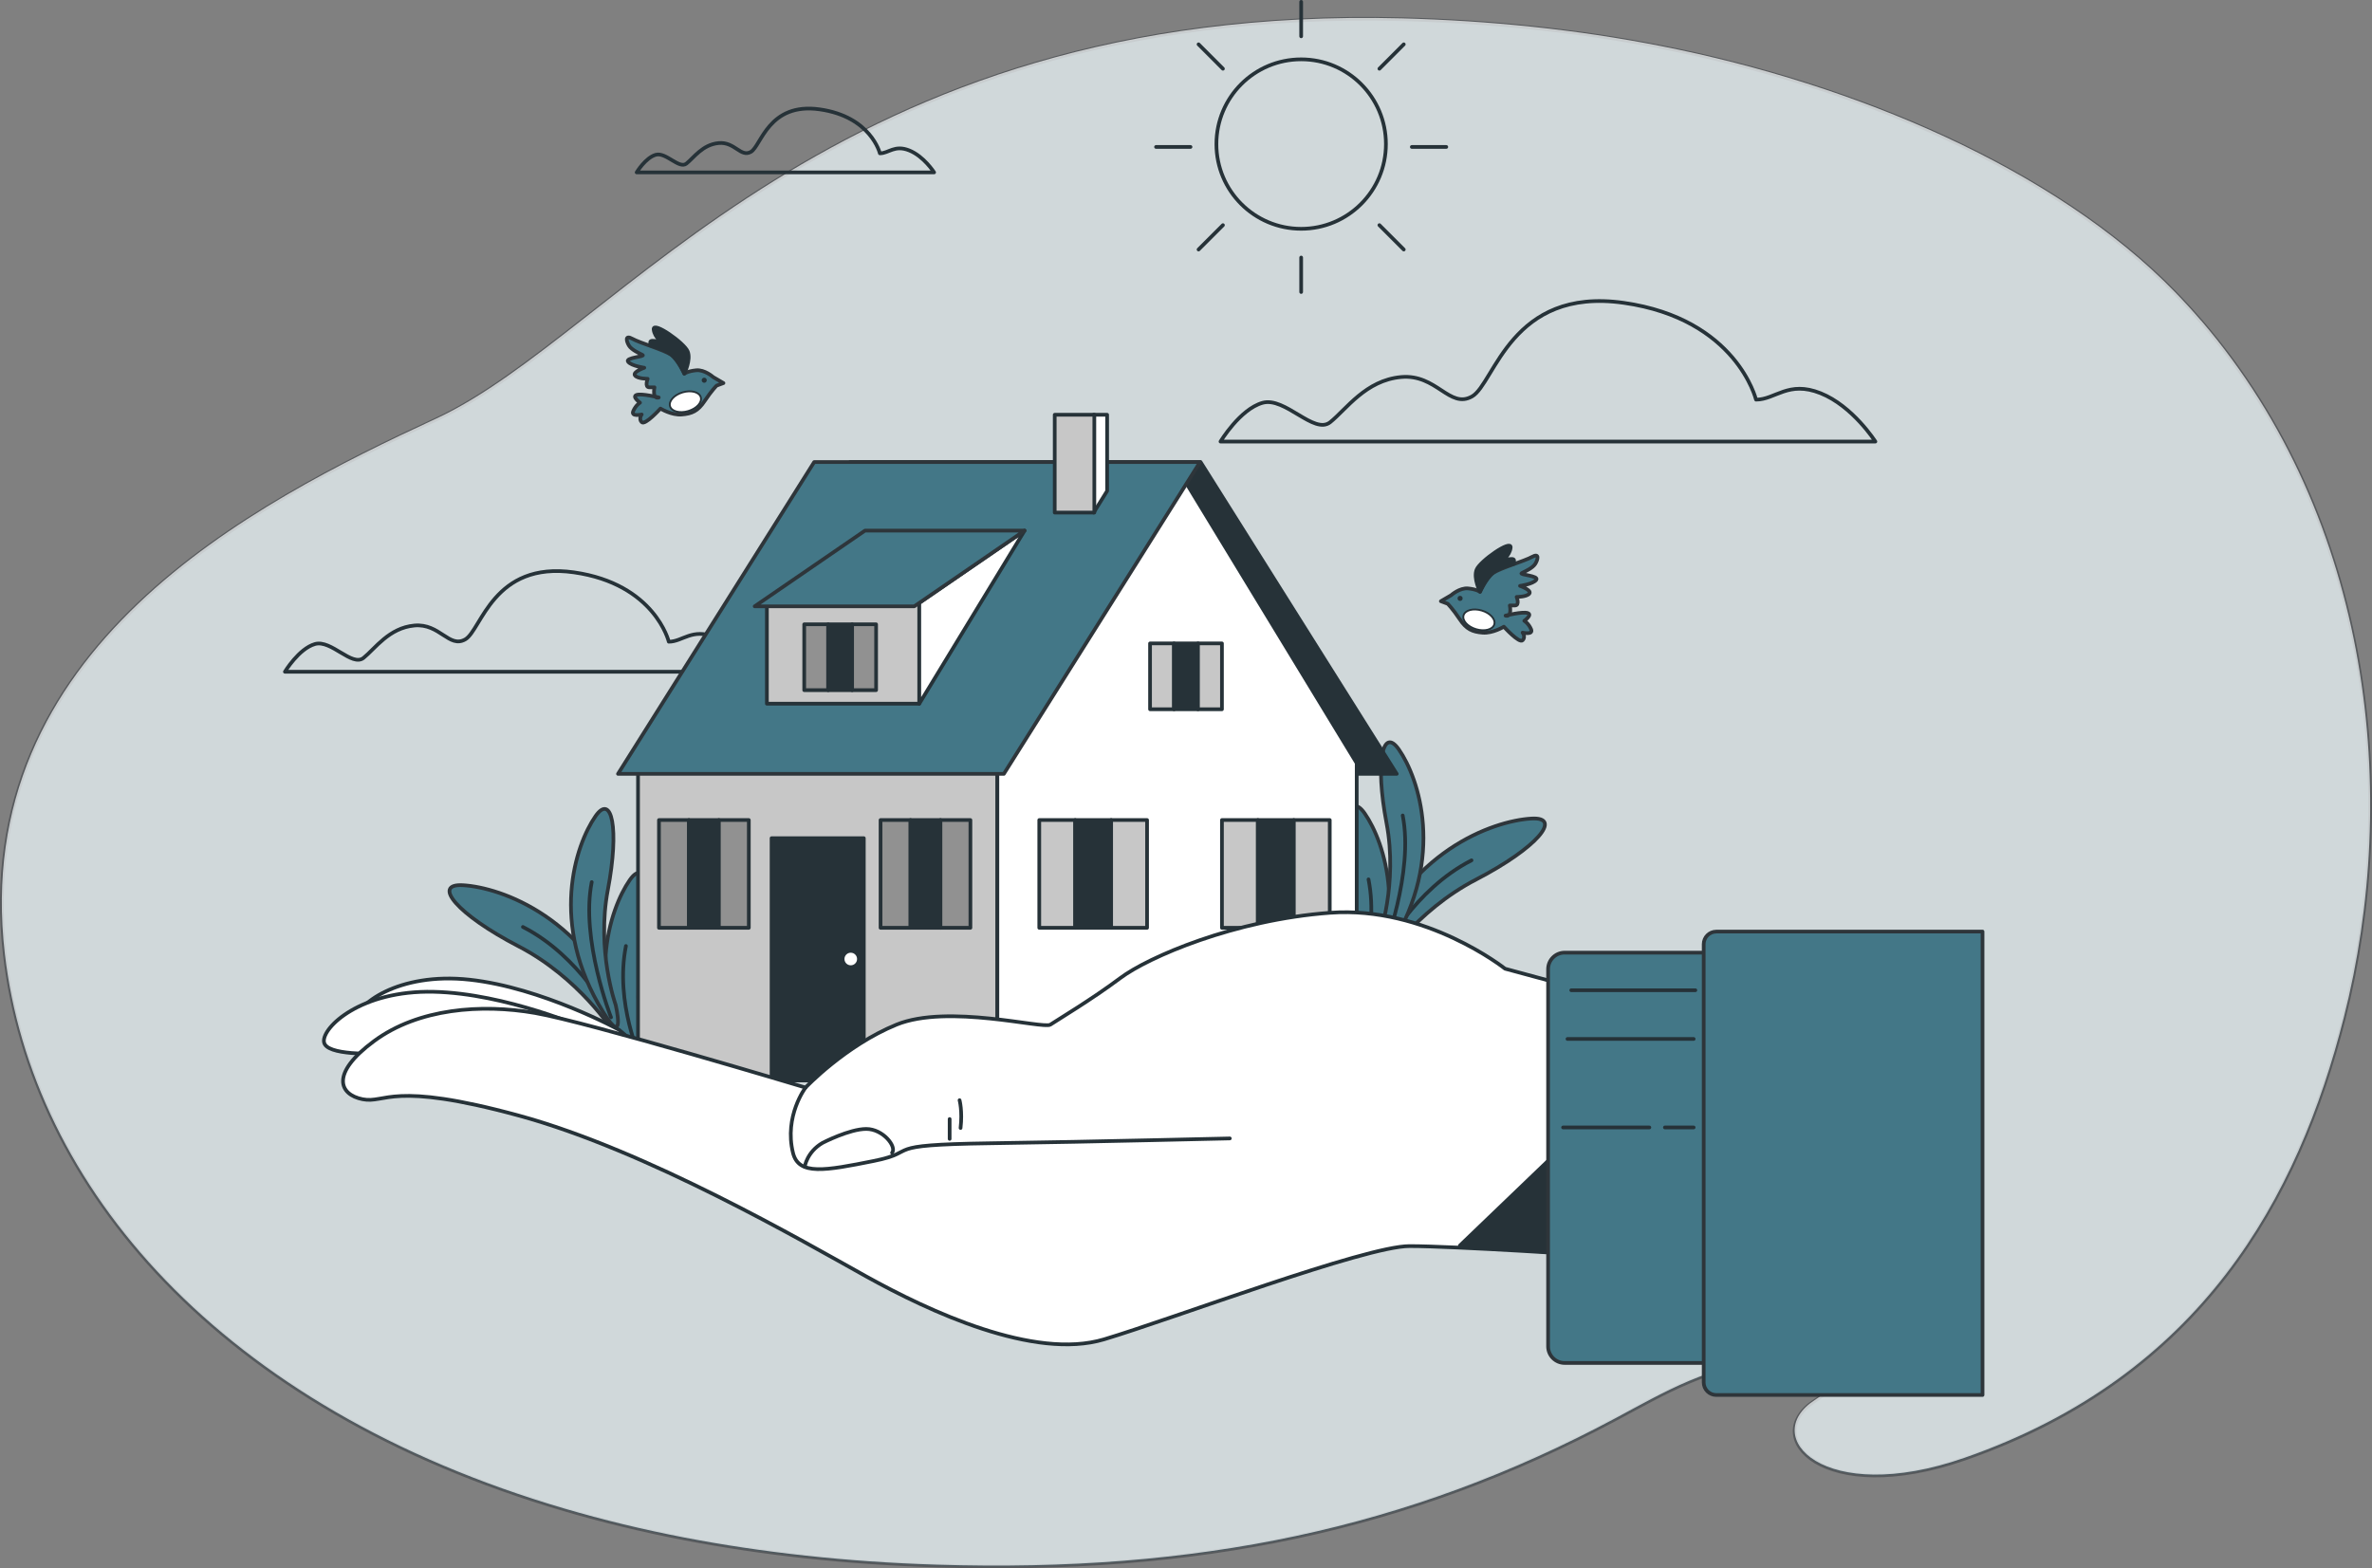 <?xml version="1.0" encoding="UTF-8"?><svg xmlns="http://www.w3.org/2000/svg" viewBox="0 0 643.13 425.33"><rect x="0" y="0" width="643.13" height="425.33" fill="#808080" stroke="none"/><defs><style>.cls-1{opacity:.5;}.cls-1,.cls-2,.cls-3,.cls-4,.cls-5,.cls-6,.cls-7,.cls-8,.cls-9{stroke-linecap:round;stroke-linejoin:round;}.cls-1,.cls-8{fill:#437787;stroke:#2e353a;}.cls-2{fill:#92e3a9;}.cls-2,.cls-3,.cls-4,.cls-5,.cls-6,.cls-7,.cls-9{stroke:#263238;}.cls-3,.cls-10,.cls-5{fill:#fff;}.cls-11,.cls-10{stroke-width:0px;}.cls-11,.cls-6{fill:#263238;}.cls-10{opacity:.7;}.cls-4{fill:none;}.cls-5{stroke-width:.5px;}.cls-7{fill:#c7c7c7;}.cls-9{fill:#919191;}</style></defs><g id="Background_Simple"><path class="cls-1" d="m596.77,87.17c-2.25-2.62-4.59-5.19-7.03-7.7-32.52-33.45-86.67-56.35-139.29-66.72-23.05-4.55-46.72-6.93-70.35-7.54C225.13,1.26,168.2,90.7,118.26,113.76,68.33,136.82-8.29,176.2,1.32,258.94c7.3,62.91,58.43,123.06,151.81,150.44,10.29,3.02,21.09,5.65,32.41,7.83,21.05,4.05,43.86,6.6,68.44,7.36,70.6,2.2,127.93-9.71,184.01-39.71,13.03-6.97,26-14.84,42.92-15.7,12.3-.63,23.95,2.47,11.1,10.78-15.11,9.78,2.32,29,40.67,15.64,64.04-22.31,90.39-70.44,102.8-119.39,15.23-60.08,7.85-134.79-38.7-189.04Z"/><path class="cls-10" d="m596.77,86.94c-2.25-2.62-4.59-5.19-7.03-7.7-32.52-33.45-86.67-56.35-139.29-66.72-23.05-4.55-46.72-6.93-70.35-7.54C225.13,1.03,168.2,90.47,118.26,113.53,68.33,136.59-8.29,175.97,1.32,258.71c7.3,62.91,58.43,123.06,151.81,150.44,10.29,3.02,21.09,5.65,32.41,7.83,21.05,4.05,43.86,6.6,68.44,7.36,70.6,2.2,127.93-9.71,184.01-39.71,13.03-6.97,26-14.84,42.92-15.7,12.3-.63,23.95,2.47,11.1,10.78-15.11,9.78,2.32,29,40.67,15.64,64.04-22.31,90.39-70.44,102.8-119.39,15.23-60.08,7.85-134.79-38.7-189.04Z"/></g><g id="Clouds"><path class="cls-4" d="m476.11,108.37s-5.25-21.87-35.86-26.24c-30.61-4.37-34.99,21.87-41.11,25.37-6.12,3.5-9.62-6.12-19.24-5.25-9.62.87-14.87,8.75-19.24,12.25s-12.25-7-18.37-5.25-11.37,10.5-11.37,10.5h177.56s-6.12-9.62-14.87-13.12c-8.75-3.5-12.25,1.75-17.49,1.75Z"/><path class="cls-4" d="m181.33,174.03s-3.76-15.67-25.71-18.81c-21.94-3.13-25.08,15.67-29.47,18.18-4.39,2.51-6.9-4.39-13.79-3.76-6.9.63-10.66,6.27-13.79,8.78s-8.78-5.02-13.17-3.76-8.15,7.52-8.15,7.52h127.28s-4.39-6.9-10.66-9.4c-6.27-2.51-8.78,1.25-12.54,1.25Z"/><path class="cls-4" d="m238.56,41.58s-2.38-9.93-16.29-11.92c-13.9-1.99-15.89,9.93-18.67,11.52-2.78,1.59-4.37-2.78-8.74-2.38-4.37.4-6.75,3.97-8.74,5.56s-5.56-3.18-8.34-2.38-5.16,4.77-5.16,4.77h80.65s-2.78-4.37-6.75-5.96c-3.97-1.59-5.56.79-7.95.79Z"/></g><g id="Sun"><circle class="cls-4" cx="352.79" cy="39.07" r="22.98"/><line class="cls-4" x1="352.79" y1=".5" x2="352.79" y2="9.85"/><line class="cls-4" x1="352.79" y1="69.84" x2="352.79" y2="79.19"/><line class="cls-4" x1="380.61" y1="12.02" x2="374" y2="18.64"/><line class="cls-4" x1="331.58" y1="61.06" x2="324.97" y2="67.67"/><line class="cls-4" x1="392.14" y1="39.85" x2="382.79" y2="39.85"/><line class="cls-4" x1="322.79" y1="39.85" x2="313.44" y2="39.85"/><line class="cls-4" x1="380.61" y1="67.67" x2="374" y2="61.06"/><line class="cls-4" x1="331.58" y1="18.64" x2="324.97" y2="12.02"/></g><g id="Birds"><path class="cls-8" d="m408.21,166.95s4.62-1.15,6-.69c1.38.46-.92,2.1-.92,2.1,0,0,1.15.67,1.84,2.29.69,1.62-2.3.92-2.3.92,0,0,.91,1.16,0,2.08s-5.08-3.69-5.08-3.69c0,0-3,1.85-5.77,1.62-2.77-.23-4.39-.92-6.23-3.69s-3.23-4.15-3.23-4.15l-1.85-.69,2.77-1.62s2.31-2.08,4.62-1.85c2.31.23,3.23.92,3.23.92,0,0,1.38-3.69,3.46-5.08,2.08-1.39,8.54-3.23,10.62-4.39,2.08-1.15,1.62.69.92,1.85s-2.77,2.08-3.69,2.54c-.92.46,4.85.69,3.92,1.85s-4.39,1.62-4.39,1.62c0,0,3.23,1.15,2.54,2.08-.69.92-3.46.92-3.46.92,0,0,.92,2.31-.46,2.31h-1.39s.69,3.23-1.15,2.77Z"/><path class="cls-6" d="m401.28,160.49s-1.85-3.69-.92-6c.92-2.31,9.46-8.31,9.23-6-.23,2.31-2.54,3.69-2.54,3.69,0,0,3.46-1.15,3.46-.23v.92s-3.92.92-5.77,2.54c-1.85,1.62-3.46,5.08-3.46,5.08Z"/><circle class="cls-11" cx="395.88" cy="162.28" r=".69"/><path class="cls-5" d="m405.15,169.34c-.42,1.4-2.62,1.98-4.92,1.3s-3.83-2.37-3.41-3.77c.42-1.4,2.62-1.98,4.92-1.3,2.3.68,3.83,2.37,3.41,3.77Z"/><path class="cls-8" d="m178.61,107.79s-4.62-1.15-6-.69c-1.38.46.92,2.1.92,2.1,0,0-1.15.67-1.84,2.29-.69,1.62,2.3.92,2.3.92,0,0-.91,1.16,0,2.08.92.92,5.08-3.69,5.08-3.69,0,0,3,1.85,5.77,1.62,2.77-.23,4.39-.92,6.23-3.69s3.23-4.15,3.23-4.15l1.85-.69-2.77-1.62s-2.31-2.08-4.62-1.85c-2.31.23-3.23.92-3.23.92,0,0-1.38-3.69-3.46-5.08-2.08-1.39-8.54-3.23-10.62-4.39-2.08-1.15-1.62.69-.92,1.85.69,1.15,2.77,2.08,3.69,2.54.92.46-4.85.69-3.92,1.85.92,1.15,4.39,1.62,4.39,1.62,0,0-3.23,1.15-2.54,2.08s3.46.92,3.46.92c0,0-.92,2.31.46,2.31h1.38s-.69,3.23,1.15,2.77Z"/><path class="cls-6" d="m185.54,101.32s1.85-3.69.92-6c-.92-2.31-9.46-8.31-9.23-6,.23,2.31,2.54,3.69,2.54,3.69,0,0-3.46-1.15-3.46-.23v.92s3.92.92,5.77,2.54c1.85,1.62,3.46,5.08,3.46,5.08Z"/><path class="cls-11" d="m190.25,103.12c0,.38.31.69.69.69s.69-.31.69-.69-.31-.69-.69-.69-.69.31-.69.69Z"/><path class="cls-5" d="m181.67,110.18c.42,1.4,2.62,1.98,4.92,1.3,2.3-.68,3.83-2.37,3.41-3.77-.42-1.4-2.62-1.98-4.92-1.3s-3.83,2.37-3.41,3.77Z"/></g><g id="Plants"><path class="cls-8" d="m166.22,279.7s-9.13-14.51-25.67-23.09c-16.54-8.58-23.59-17.05-15.01-16.54,10.41.61,34,8.88,44.72,37.98,4.63,12.56-4.05,1.65-4.05,1.65"/><path class="cls-4" d="m165.67,275.9s-8.27-16.54-23.89-24.51"/><path class="cls-8" d="m176.17,289.73s-5.22-14.59-2.07-31.14c3.14-16.55,1.06-26.29-3.37-19.9-5.38,7.74-12.68,29.12,2.02,53,6.34,10.3,3.43-1.95,3.43-1.95"/><path class="cls-4" d="m173.78,287.22s-7.14-15.12-4.07-30.67"/><path class="cls-8" d="m166.89,272.4s-5.22-14.59-2.07-31.14c3.14-16.55,1.06-26.29-3.37-19.9-5.38,7.74-12.68,29.12,2.02,53,6.34,10.3,3.43-1.95,3.43-1.95"/><path class="cls-4" d="m165.67,275.9s-8.3-21.13-5.23-36.68"/><path class="cls-8" d="m374.54,261.62s9.13-14.51,25.67-23.09c16.54-8.58,23.59-17.05,15.01-16.54-10.42.61-34,8.88-44.72,37.98-4.63,12.56,4.05,1.65,4.05,1.65"/><path class="cls-4" d="m375.09,257.83s8.27-16.54,23.89-24.51"/><path class="cls-8" d="m364.59,271.65s5.22-14.59,2.07-31.14c-3.14-16.55-1.06-26.29,3.37-19.9,5.38,7.74,12.68,29.12-2.02,53-6.34,10.3-3.43-1.95-3.43-1.95"/><path class="cls-4" d="m366.98,269.15s7.14-15.12,4.07-30.67"/><path class="cls-8" d="m373.86,254.32s5.22-14.59,2.07-31.14c-3.14-16.55-1.06-26.29,3.37-19.9,5.38,7.74,12.68,29.12-2.02,53-6.34,10.3-3.43-1.95-3.43-1.95"/><path class="cls-4" d="m375.09,257.83s8.3-21.13,5.23-36.68"/></g><g id="House"><polygon class="cls-6" points="378.7 209.87 283.64 209.87 230.46 125.31 325.52 125.31 378.7 209.87"/><rect class="cls-7" x="172.99" y="206.97" width="97.43" height="86.06"/><polygon class="cls-3" points="367.85 293.03 270.42 293.03 270.42 206.97 319.94 128.21 367.85 206.97 367.85 293.03"/><rect class="cls-7" x="281.78" y="222.39" width="9.74" height="29.23"/><rect class="cls-6" x="291.53" y="222.39" width="9.74" height="29.23"/><rect class="cls-7" x="301.27" y="222.39" width="9.74" height="29.23"/><rect class="cls-9" x="238.75" y="222.39" width="8.12" height="29.23"/><rect class="cls-6" x="246.87" y="222.39" width="8.12" height="29.23"/><rect class="cls-9" x="254.99" y="222.39" width="8.12" height="29.23"/><rect class="cls-9" x="178.67" y="222.39" width="8.12" height="29.23"/><rect class="cls-6" x="186.79" y="222.39" width="8.12" height="29.23"/><rect class="cls-9" x="194.91" y="222.39" width="8.12" height="29.23"/><rect class="cls-7" x="331.31" y="222.39" width="9.74" height="29.23"/><rect class="cls-6" x="341.05" y="222.39" width="9.74" height="29.23"/><rect class="cls-7" x="350.8" y="222.39" width="9.74" height="29.23"/><rect class="cls-7" x="311.82" y="174.49" width="6.5" height="17.86"/><rect class="cls-6" x="318.32" y="174.49" width="6.5" height="17.86"/><rect class="cls-7" x="324.81" y="174.49" width="6.5" height="17.86"/><polygon class="cls-8" points="167.56 209.87 272.18 209.87 325.37 125.31 220.75 125.31 167.56 209.87"/><rect class="cls-7" x="207.93" y="163.5" width="41.31" height="27.34"/><polygon class="cls-3" points="249.25 163.5 277.8 143.9 249.25 190.84 249.25 163.5"/><polygon class="cls-8" points="204.62 164.43 247.9 164.43 277.8 143.9 234.53 143.9 204.62 164.43"/><rect class="cls-9" x="218.05" y="169.31" width="6.5" height="17.86"/><rect class="cls-6" x="224.54" y="169.31" width="6.5" height="17.86"/><rect class="cls-9" x="231.04" y="169.31" width="6.5" height="17.86"/><polygon class="cls-3" points="300.18 112.48 296.54 112.48 296.54 139.01 300.18 133.15 300.18 112.48"/><rect class="cls-7" x="285.97" y="112.48" width="10.74" height="26.53"/><rect class="cls-6" x="209.2" y="227.31" width="25.01" height="65.72"/><path class="cls-3" d="m232.88,260.08c0-1.22-.99-2.21-2.21-2.21s-2.21.99-2.21,2.21.99,2.21,2.21,2.21,2.21-.99,2.21-2.21Z"/></g><g id="Hand"><path class="cls-3" d="m167.83,279.28s-20.94-11.46-40.5-13.59c-19.56-2.13-30.87,6.98-30.78,10.94.1,3.96,13.67,4.25,16.25,4.91,2.57.66,18.3-3.68,41.52,1.83,23.21,5.52,26.18,6.65,26.18,6.65l-12.67-10.75Z"/><path class="cls-3" d="m159.07,279.02s-21.85-9.62-41.52-10.05c-19.67-.44-30.16,9.61-29.72,13.55.44,3.93,13.99,3.06,16.61,3.5,2.62.44,17.92-5.24,41.52-1.75,23.6,3.5,26.66,4.37,26.66,4.37l-13.55-9.61Z"/><path class="cls-3" d="m438.41,270.93l-30.34-8.22s-21.49-17.07-47.41-15.17c-25.92,1.9-49.31,12.01-56.9,17.7-7.59,5.69-17.07,11.38-18.97,12.64-1.9,1.26-27.82-5.69-41.72,0-13.91,5.69-24.66,17.07-24.66,17.07,0,0-58.79-17.7-73.33-20.23-14.54-2.53-31.61-1.26-43.62,7.59-12.01,8.85-9.48,14.54-3.16,15.8,6.32,1.26,7.59-5.06,42.36,4.43,34.77,9.48,77.13,34.14,94.2,43.62,17.07,9.48,45.52,22.76,64.48,17.07,18.97-5.69,70.8-25.29,82.82-25.29s50.57,2.53,50.57,2.53l5.69-69.54Z"/><polygon class="cls-6" points="421.9 312.75 395.82 337.79 432.72 340.47 421.9 312.75"/><path class="cls-4" d="m218.41,294.95s-5.87,7.72-3.4,17.72c1.53,6.18,8.74,4.81,21.85,2.19,13.11-2.62.87-4.37,31.47-4.81,30.59-.44,63.37-1.31,65.12-1.31"/><path class="cls-4" d="m218.19,316.4s.58-3.99,4.84-6.46c0,0,7.27-3.77,11.84-3.77s8.34,4.84,7,6.46"/><line class="cls-4" x1="257.48" y1="308.86" x2="257.48" y2="303.48"/><path class="cls-4" d="m260.17,298.37s.81,2.96.27,7.54"/><path class="cls-8" d="m424.23,258.36h40.77v111.27h-40.77c-2.48,0-4.49-2.01-4.49-4.49v-102.3c0-2.48,2.01-4.49,4.49-4.49Z"/><path class="cls-8" d="m465.34,252.64h72.19v125.68h-72.19c-1.88,0-3.41-1.53-3.41-3.41v-118.85c0-1.88,1.53-3.41,3.41-3.41Z"/><line class="cls-2" x1="426.02" y1="268.55" x2="459.67" y2="268.55"/><line class="cls-2" x1="459.21" y1="281.76" x2="425" y2="281.76"/><line class="cls-2" x1="423.8" y1="305.76" x2="447.2" y2="305.76"/><line class="cls-2" x1="451.41" y1="305.76" x2="459.21" y2="305.76"/></g></svg>